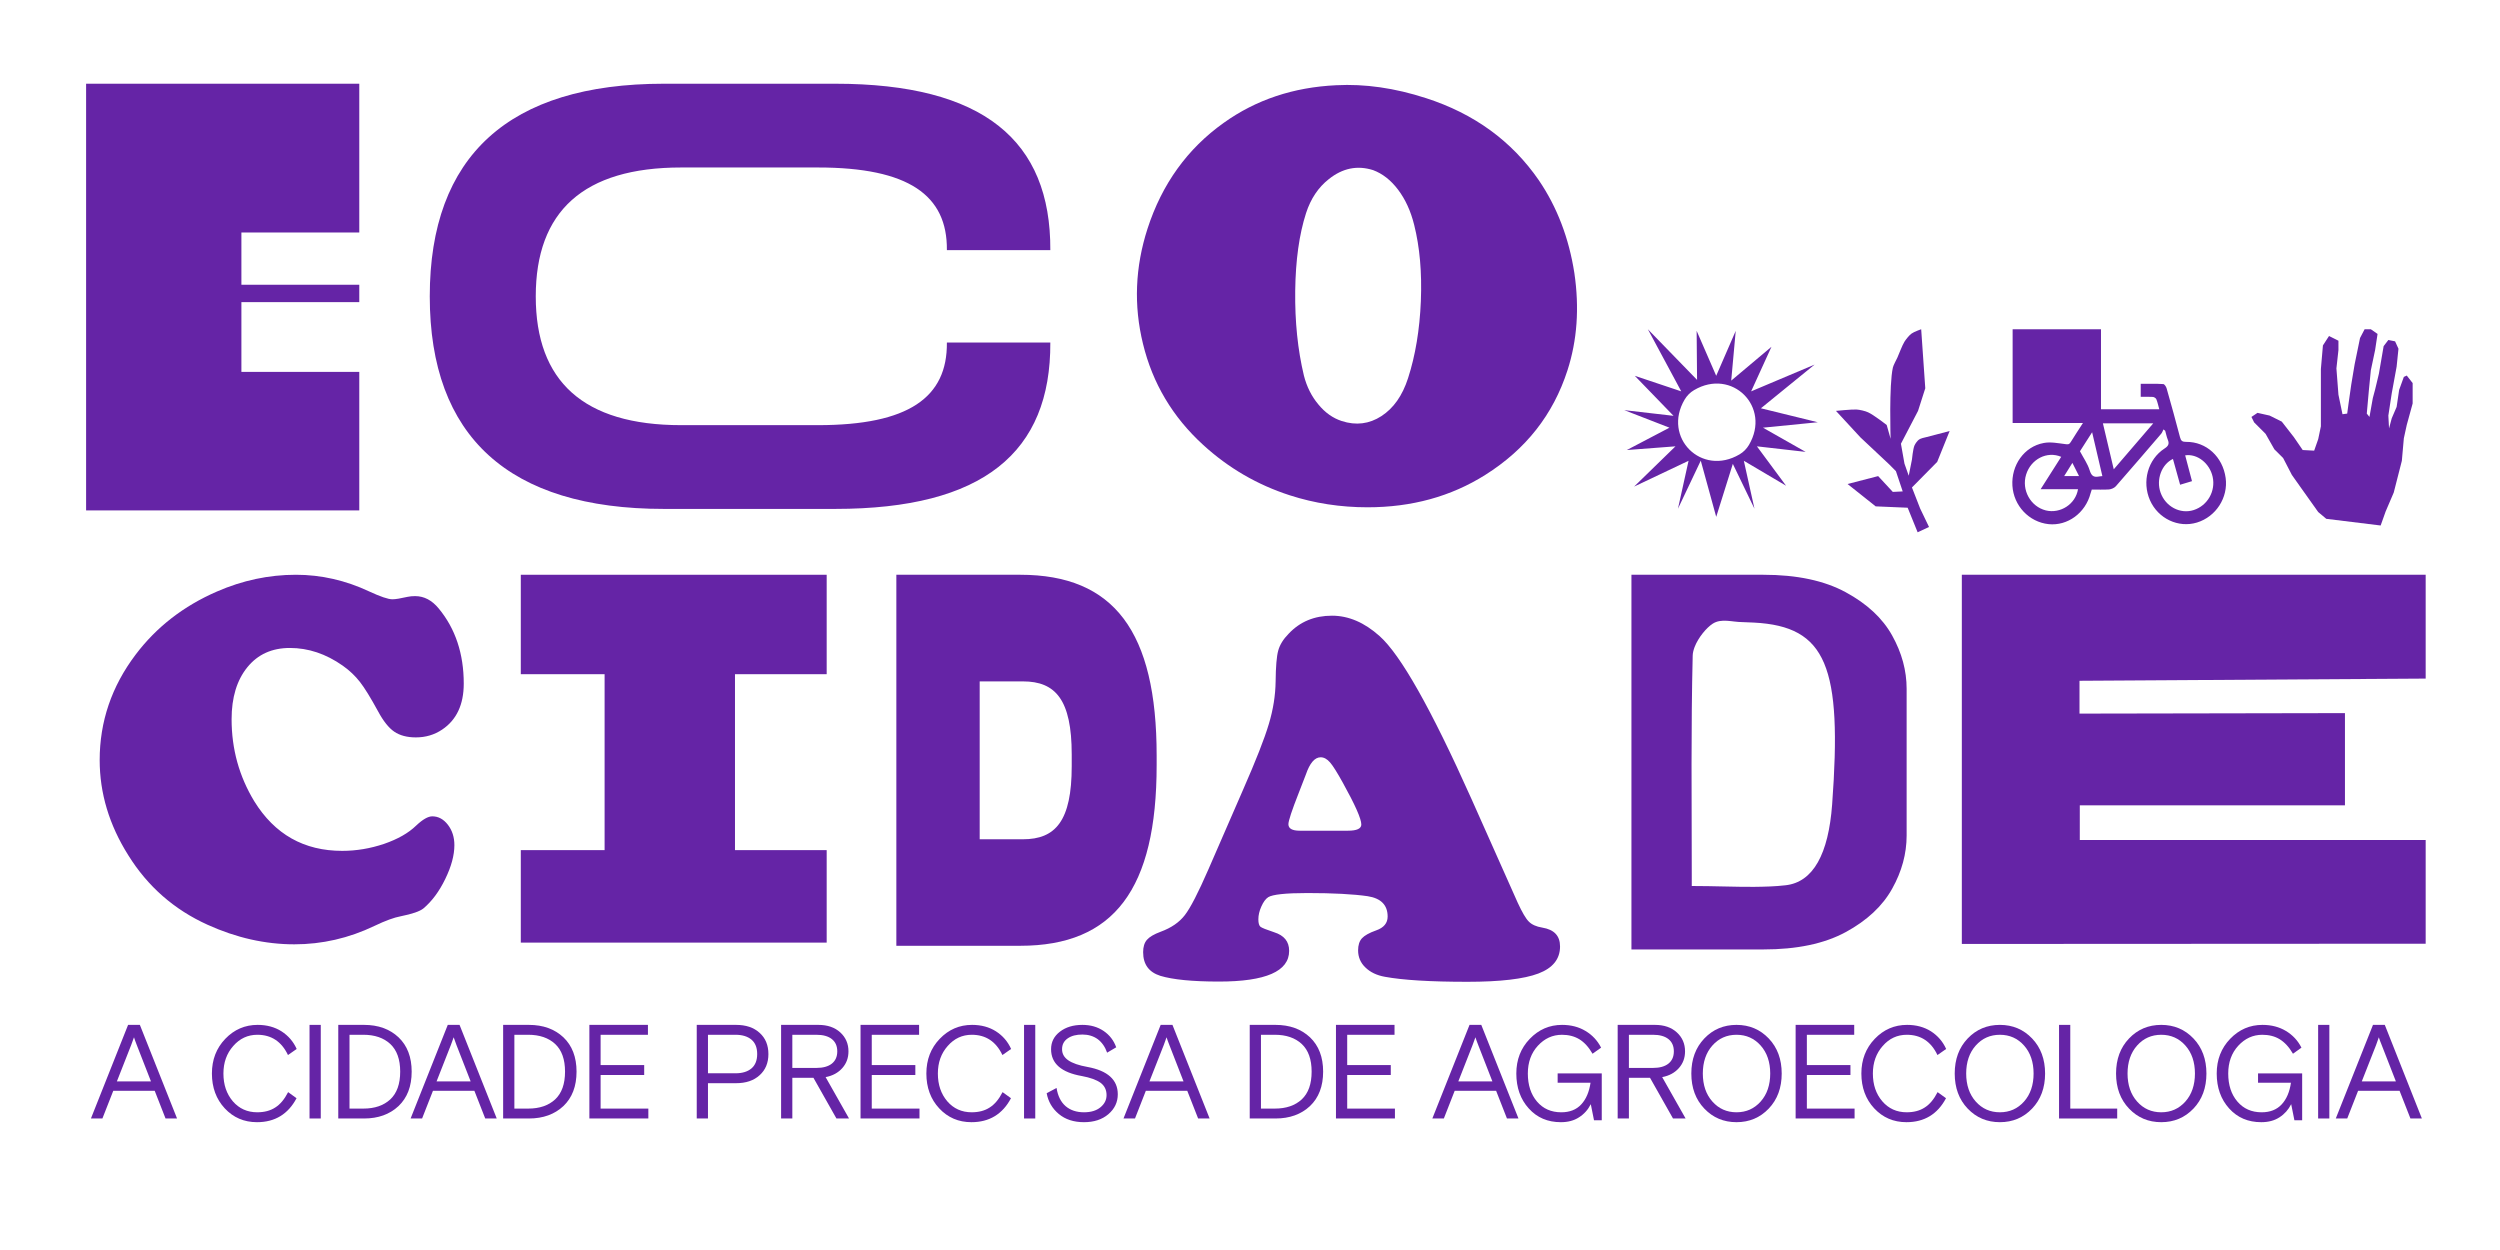 <?xml version="1.0" encoding="UTF-8" standalone="no"?>
<svg
   xmlns:dc="http://purl.org/dc/elements/1.1/"
   xmlns:cc="http://creativecommons.org/ns#"
   xmlns:rdf="http://www.w3.org/1999/02/22-rdf-syntax-ns#"
   xmlns:svg="http://www.w3.org/2000/svg"
   xmlns="http://www.w3.org/2000/svg"
   viewBox="0 0 600 300"
   height="300"
   width="600"
   xml:space="preserve"
   version="1.1"
   id="svg2"><defs
     id="defs6" /><g
     transform="matrix(1.25,0,0,-1.25,0,300)"
     id="g10"><g
       transform="matrix(0.482,0,0,0.482,20.811,-3.656)"
       id="g12566"><g
         transform="matrix(0.492,0,0,0.492,-3891.62,-7645.24)"
         id="g998"><path
           id="path1000"
           style="fill:#6524A6;fill-opacity:1;fill-rule:nonzero;stroke:none"
           d="m 9374.63,16135.6 9.21,4.3 -7.2,15 -6.62,17 20.44,20.7 10.08,25 c 0,0 -14.02,-3.7 -18.72,-4.9 -1.54,-0.3 -4.81,-1.1 -6.05,-2 -1.26,-0.8 -3.13,-3.4 -3.74,-4.9 -1.18,-2.8 -2.01,-11.3 -2.01,-11.3 l -2.6,-13.1 -3.46,9.8 -2.86,16.1 13.86,26.6 5.85,18.3 -3.31,47.8 c 0,0 -5.94,-2.1 -7.77,-3.5 -1.79,-1.2 -4.59,-4.7 -5.77,-6.6 -1.89,-3 -4.29,-9.7 -5.75,-12.9 -0.89,-2 -3.13,-5.9 -3.62,-8 -3.21,-14.1 -1.85,-57.7 -1.85,-57.7 l -3.17,11.2 c 0,0 -10.56,8.2 -14.99,10.2 -2.22,1.1 -7.05,2.2 -9.49,2.3 -3.97,0.2 -16.59,-1.1 -16.59,-1.1 l 19.76,-21.4 23.33,-21.9 5.46,-5.5 5.49,-16.4 -8.01,-0.4 -11.87,12.8 -24.77,-6.4 22.76,-18.1 25.91,-1.1 8.07,-19.9" /></g><g
         transform="matrix(0.492,0,0,0.492,-3891.62,-7645.24)"
         id="g1002"><path
           id="path1004"
           style="fill:#6524A6;fill-opacity:1;fill-rule:nonzero;stroke:none"
           d="m 9230.44,16198.7 c -30.78,-18.2 -62.63,13.7 -44.44,44.4 1.85,3.1 4.47,5.8 7.6,7.6 30.76,18.2 62.64,-13.6 44.44,-44.4 -1.85,-3.1 -4.49,-5.8 -7.6,-7.6 z m 18.95,21.6 44.4,4.4 -46.07,11.3 43.49,35.4 -51.4,-21.7 16.47,36.1 -32.59,-27.4 3.66,40.3 -15.81,-36.4 -15.84,36.4 0.34,-39.7 -39.84,41 27.04,-50.3 -37.63,12.6 31.37,-32.4 -39.87,4.6 36.57,-14.2 -34.52,-18.1 39.4,3 -33.5,-32.6 44.09,20.9 -8.58,-38.8 18.46,38.9 12.51,-45.5 13.45,42.9 17.51,-36.3 -8.6,38.8 34.19,-20.2 -23.6,31.9 39.44,-4.5 -34.54,19.6" /></g><g
         transform="matrix(0.492,0,0,0.492,-3891.62,-7645.24)"
         id="g1006"><path
           id="path1008"
           style="fill:#6524A6;fill-opacity:1;fill-rule:nonzero;stroke:none"
           d="m 9749.49,16141.1 4.06,11.4 6.55,15.3 6.56,25.7 1.61,18.2 2.36,10.8 4.77,17.4 0,16.5 -4.77,6.1 -2.36,-1.1 -3.8,-10.5 -2.04,-13.8 -3.96,-9.2 -2.19,-8.2 -0.55,10.4 2.74,18 3.96,21.6 1.49,14.5 -2.73,6 -5.46,1.1 -3.82,-5 -3.83,-22.3 -3.06,-12.8 -1.85,-6.9 -2.73,-15.3 -2.17,2.7 1.62,18.1 1.65,16.9 3.48,16.5 1.97,13 -5.45,3.8 -5.02,0 -3.72,-7.1 -4.37,-21.3 -2.74,-16.4 -2.18,-15.3 -1.1,-8.2 -3.82,-0.5 -3.27,15.8 -1.64,21.3 1.64,14.8 0,7.6 -7.64,3.8 -4.92,-7.6 -1.65,-19.1 0,-14.4 0,-14.6 0,-17.4 -2.17,-10.4 -3.27,-9.3 -9.29,0.5 -7.12,10.4 -9.81,12.6 -9.84,4.9 -9.84,2.2 -4.89,-3.3 2.17,-4.4 9.29,-9.3 7.09,-12.5 7.12,-7.1 7.09,-13.7 9.29,-13.1 12.01,-16.9 6.54,-5.5 44.01,-5.4" /></g><g
         transform="matrix(0.485,0,0,0.485,-3891.62,-7645.24)"
         id="g1010"><path
           id="path1012"
           style="fill:#6524A6;fill-opacity:1;fill-rule:nonzero;stroke:none"
           d="m 9002.44,16123.4 39.63,0 c 7.29,0 10.94,1.7 10.94,5.1 0,4.6 -5.07,16.1 -15.18,34.3 -4.58,8.3 -8.08,13.9 -10.51,16.7 -2.43,2.8 -5,4.2 -7.68,4.2 -4.86,0 -8.92,-4.7 -12.15,-14.1 -0.54,-1.3 -2.5,-6.3 -5.85,-15.1 -5.67,-14.4 -8.51,-23 -8.51,-25.8 0,-3.5 3.11,-5.3 9.31,-5.3 z m 140.77,26.7 38.23,-85.8 c 3.64,-7.9 6.67,-13.1 9.1,-15.5 2.43,-2.5 6.14,-4.2 11.12,-5 9.72,-1.6 14.57,-6.7 14.57,-15.5 0,-10.3 -5.94,-17.7 -17.8,-22.2 -11.87,-4.5 -31.29,-6.8 -58.25,-6.8 -30.47,0 -53.06,1.4 -67.75,4.1 -6.76,1.2 -12.11,3.8 -16.09,7.7 -3.97,3.8 -5.97,8.5 -5.97,14 0,4.3 1.05,7.6 3.13,9.9 2.1,2.3 5.98,4.5 11.64,6.5 6.34,2.2 9.49,6 9.49,11.4 0,9.4 -5.45,15 -16.37,16.7 -11.74,1.7 -28.24,2.6 -49.56,2.6 -17.92,0 -28.65,-1.2 -32.15,-3.4 -2.16,-1.4 -4.04,-4 -5.67,-7.7 -1.62,-3.6 -2.43,-7.1 -2.43,-10.5 0,-3.2 0.58,-5.1 1.73,-6.1 1.14,-0.9 4.89,-2.4 11.23,-4.5 8.22,-2.6 12.32,-7.6 12.32,-15.3 0,-16.8 -19.2,-25.2 -57.63,-25.2 -21.86,0 -37.9,1.6 -48.14,4.7 -9.44,3 -14.15,9.4 -14.15,19.5 0,4.3 1.03,7.7 3.13,10.1 2.08,2.4 5.83,4.6 11.22,6.6 8.76,3.2 15.41,7.8 19.92,13.7 4.51,5.8 10.96,18.3 19.32,37.5 l 28.51,65.5 c 10.53,24 17.57,41.9 21.13,53.9 3.59,11.9 5.44,23.6 5.59,35 0.12,12.1 0.82,20.6 2.12,25.3 1.27,4.7 4.14,9.4 8.59,13.9 9.31,9.9 21.17,14.8 35.59,14.8 13.61,0 26.63,-5.6 39.03,-16.7 17.26,-15.3 42.35,-59.7 75.25,-133.2" /></g><g
         transform="matrix(0.475,0,0,0.475,-3891.62,-7645.24)"
         id="g1014"><path
           id="path1016"
           style="fill:#6524A6;fill-opacity:1;fill-rule:nonzero;stroke:none"
           d="m 8211.99,16283.1 -11.99,-30.5 28.59,0 -11.9,30.5 c -1.04,2.7 -1.82,4.8 -2.34,6.5 l -2.36,-6.5 z m -33.75,-61.6 31.16,78.5 9.88,0 31.18,-78.5 -9.65,0 -9.08,23.2 -34.76,0 -9.1,-23.2 -9.63,0" /></g><g
         transform="matrix(0.475,0,0,0.475,-3891.62,-7645.24)"
         id="g1018"><path
           id="path1020"
           style="fill:#6524A6;fill-opacity:1;fill-rule:nonzero;stroke:none"
           d="m 8343.61,16243.6 7.06,-5.1 c -7.1,-13.4 -18.16,-20.1 -33.18,-20.1 -10.84,0 -19.86,3.9 -27.02,11.6 -7.18,7.7 -10.77,17.5 -10.77,29.2 0,11.6 3.73,21.3 11.21,29.1 7.48,7.8 16.52,11.7 27.13,11.7 7.63,0 14.31,-1.8 20.01,-5.4 5.73,-3.7 9.97,-8.6 12.73,-14.8 l -7.29,-5.1 c -5.37,11.3 -13.93,17 -25.68,17 -7.98,0 -14.72,-3.1 -20.22,-9.4 -5.5,-6.2 -8.24,-13.9 -8.24,-23.1 0,-9.4 2.64,-17.1 7.9,-23.3 5.27,-6.1 12.09,-9.2 20.46,-9.2 5.89,0 10.93,1.3 15.08,4 4.15,2.6 7.75,6.9 10.82,12.9" /></g><g
         transform="matrix(0.475,0,0,0.475,-3891.62,-7645.24)"
         id="g1022"><path
           id="path1024"
           style="fill:#6524A6;fill-opacity:1;fill-rule:nonzero;stroke:none"
           d="m 8361.56,16221.5 0,78.5 9.42,0 0,-78.5 -9.42,0" /></g><g
         transform="matrix(0.475,0,0,0.475,-3891.62,-7645.24)"
         id="g1026"><path
           id="path1028"
           style="fill:#6524A6;fill-opacity:1;fill-rule:nonzero;stroke:none"
           d="m 8406.75,16229.8 c 9.48,0 17,2.6 22.52,7.7 5.54,5.2 8.32,12.9 8.32,23.3 0,10.3 -2.78,18 -8.32,23.2 -5.52,5.1 -13.04,7.7 -22.52,7.7 l -11.67,0 0,-61.9 11.67,0 z m -21.09,-8.3 0,78.5 21.66,0 c 11.86,0 21.49,-3.5 28.86,-10.4 7.35,-7 11.04,-16.6 11.04,-28.8 0,-12.3 -3.69,-21.9 -11.04,-28.9 -7.37,-6.9 -17,-10.4 -28.86,-10.4 l -21.66,0" /></g><g
         transform="matrix(0.475,0,0,0.475,-3891.62,-7645.24)"
         id="g1030"><path
           id="path1032"
           style="fill:#6524A6;fill-opacity:1;fill-rule:nonzero;stroke:none"
           d="m 8480.08,16283.1 -11.99,-30.5 28.59,0 -11.9,30.5 c -1.03,2.7 -1.81,4.8 -2.34,6.5 l -2.36,-6.5 z m -33.75,-61.6 31.16,78.5 9.88,0 31.18,-78.5 -9.65,0 -9.08,23.2 -34.76,0 -9.1,-23.2 -9.63,0" /></g><g
         transform="matrix(0.475,0,0,0.475,-3891.62,-7645.24)"
         id="g1034"><path
           id="path1036"
           style="fill:#6524A6;fill-opacity:1;fill-rule:nonzero;stroke:none"
           d="m 8544.99,16229.8 c 9.5,0 17.02,2.6 22.54,7.7 5.54,5.2 8.3,12.9 8.3,23.3 0,10.3 -2.76,18 -8.3,23.2 -5.52,5.1 -13.04,7.7 -22.54,7.7 l -11.65,0 0,-61.9 11.65,0 z m -21.07,-8.3 0,78.5 21.64,0 c 11.88,0 21.51,-3.5 28.88,-10.4 7.35,-7 11.04,-16.6 11.04,-28.8 0,-12.3 -3.69,-21.9 -11.04,-28.9 -7.37,-6.9 -17,-10.4 -28.88,-10.4 l -21.64,0" /></g><g
         transform="matrix(0.475,0,0,0.475,-3891.62,-7645.24)"
         id="g1038"><path
           id="path1040"
           style="fill:#6524A6;fill-opacity:1;fill-rule:nonzero;stroke:none"
           d="m 8596.24,16221.5 0,78.5 49.11,0 0,-8.3 -39.69,0 0,-25.4 36.55,0 0,-8.3 -36.55,0 0,-28.2 40.03,0 0,-8.3 -49.45,0" /></g><g
         transform="matrix(0.475,0,0,0.475,-3891.62,-7645.24)"
         id="g1042"><path
           id="path1044"
           style="fill:#6524A6;fill-opacity:1;fill-rule:nonzero;stroke:none"
           d="m 8695.7,16291.7 0,-32.3 23.09,0 c 5.75,0 10.21,1.4 13.4,4.1 3.18,2.7 4.78,6.8 4.78,12 0,5.4 -1.6,9.4 -4.78,12.1 -3.19,2.7 -7.65,4.1 -13.4,4.1 l -23.09,0 z m -9.42,-70.2 0,78.5 32.97,0 c 8.28,0 14.87,-2.2 19.78,-6.7 4.89,-4.4 7.35,-10.3 7.35,-17.8 0,-7.4 -2.46,-13.3 -7.35,-17.7 -4.91,-4.5 -11.5,-6.7 -19.78,-6.7 l -23.55,0 0,-29.6 -9.42,0" /></g><g
         transform="matrix(0.475,0,0,0.475,-3891.62,-7645.24)"
         id="g1046"><path
           id="path1048"
           style="fill:#6524A6;fill-opacity:1;fill-rule:nonzero;stroke:none"
           d="m 8766.44,16291.7 0,-27.8 20.18,0 c 5.6,0 9.92,1.2 12.96,3.6 3.01,2.4 4.55,5.8 4.55,10.3 0,4.5 -1.54,7.9 -4.55,10.3 -3.04,2.4 -7.36,3.6 -12.96,3.6 l -20.18,0 z m 36.99,-70.2 -19.27,34.1 -17.72,0 0,-34.1 -9.42,0 0,78.5 31.29,0 c 7.62,0 13.73,-2.1 18.32,-6.3 4.6,-4.2 6.89,-9.5 6.89,-15.9 0,-5.5 -1.7,-10.1 -5.14,-14 -3.45,-3.9 -8.13,-6.5 -14.03,-7.6 l 19.64,-34.7 -10.56,0" /></g><g
         transform="matrix(0.475,0,0,0.475,-3891.62,-7645.24)"
         id="g1050"><path
           id="path1052"
           style="fill:#6524A6;fill-opacity:1;fill-rule:nonzero;stroke:none"
           d="m 8823.64,16221.5 0,78.5 49.1,0 0,-8.3 -39.69,0 0,-25.4 36.55,0 0,-8.3 -36.55,0 0,-28.2 40.03,0 0,-8.3 -49.44,0" /></g><g
         transform="matrix(0.475,0,0,0.475,-3891.62,-7645.24)"
         id="g1054"><path
           id="path1056"
           style="fill:#6524A6;fill-opacity:1;fill-rule:nonzero;stroke:none"
           d="m 8942.75,16243.6 7.06,-5.1 c -7.1,-13.4 -18.16,-20.1 -33.18,-20.1 -10.84,0 -19.86,3.9 -27.02,11.6 -7.18,7.7 -10.76,17.5 -10.76,29.2 0,11.6 3.72,21.3 11.2,29.1 7.48,7.8 16.52,11.7 27.13,11.7 7.63,0 14.31,-1.8 20.01,-5.4 5.73,-3.7 9.97,-8.6 12.73,-14.8 l -7.29,-5.1 c -5.37,11.3 -13.93,17 -25.68,17 -7.98,0 -14.72,-3.1 -20.22,-9.4 -5.5,-6.2 -8.24,-13.9 -8.24,-23.1 0,-9.4 2.64,-17.1 7.9,-23.3 5.27,-6.1 12.09,-9.2 20.46,-9.2 5.89,0 10.93,1.3 15.08,4 4.15,2.6 7.75,6.9 10.82,12.9" /></g><g
         transform="matrix(0.475,0,0,0.475,-3891.62,-7645.24)"
         id="g1058"><path
           id="path1060"
           style="fill:#6524A6;fill-opacity:1;fill-rule:nonzero;stroke:none"
           d="m 8960.76,16221.5 0,78.5 9.41,0 0,-78.5 -9.41,0" /></g><g
         transform="matrix(0.475,0,0,0.475,-3891.62,-7645.24)"
         id="g1062"><path
           id="path1064"
           style="fill:#6524A6;fill-opacity:1;fill-rule:nonzero;stroke:none"
           d="m 8992.64,16279.6 c 0,-3.8 1.72,-6.9 5.2,-9.3 3.47,-2.4 8.89,-4.3 16.22,-5.6 16.87,-3.1 25.32,-10.8 25.32,-22.9 0,-6.6 -2.64,-12.2 -7.9,-16.7 -5.27,-4.5 -12.09,-6.7 -20.45,-6.7 -8.6,0 -15.66,2.3 -21.15,6.9 -5.48,4.6 -8.87,10.4 -10.14,17.4 l 8.3,4.4 c 1.04,-6.7 3.58,-11.8 7.63,-15.3 4.02,-3.4 9.14,-5.1 15.36,-5.1 5.83,0 10.44,1.4 13.83,4.2 3.4,2.8 5.1,6.2 5.1,10.2 0,4.4 -1.7,7.9 -5.1,10.4 -3.39,2.4 -8.61,4.3 -15.63,5.6 -17.18,3 -25.8,10.5 -25.8,22.5 0,6 2.46,10.9 7.42,14.7 4.92,3.8 11.2,5.7 18.83,5.7 6.86,0 12.8,-1.7 17.82,-5.1 5.01,-3.4 8.53,-8 10.55,-13.7 l -7.62,-4.5 c -1.67,4.8 -4.28,8.6 -7.86,11.3 -3.58,2.6 -7.88,3.9 -12.89,3.9 -5.02,0 -9.1,-1 -12.28,-3.2 -3.18,-2.2 -4.76,-5.2 -4.76,-9.1" /></g><g
         transform="matrix(0.475,0,0,0.475,-3891.62,-7645.24)"
         id="g1066"><path
           id="path1068"
           style="fill:#6524A6;fill-opacity:1;fill-rule:nonzero;stroke:none"
           d="m 9077.93,16283.1 -12.01,-30.5 28.59,0 -11.88,30.5 c -1.05,2.7 -1.83,4.8 -2.36,6.5 l -2.34,-6.5 z m -33.77,-61.6 31.18,78.5 9.88,0 31.16,-78.5 -9.63,0 -9.1,23.2 -34.76,0 -9.08,-23.2 -9.65,0" /></g><g
         transform="matrix(0.475,0,0,0.475,-3891.62,-7645.24)"
         id="g1070"><path
           id="path1072"
           style="fill:#6524A6;fill-opacity:1;fill-rule:nonzero;stroke:none"
           d="m 9171.09,16229.8 c 9.5,0 17.02,2.6 22.54,7.7 5.54,5.2 8.3,12.9 8.3,23.3 0,10.3 -2.76,18 -8.3,23.2 -5.52,5.1 -13.04,7.7 -22.54,7.7 l -11.65,0 0,-61.9 11.65,0 z m -21.07,-8.3 0,78.5 21.64,0 c 11.88,0 21.5,-3.5 28.88,-10.4 7.35,-7 11.04,-16.6 11.04,-28.8 0,-12.3 -3.69,-21.9 -11.04,-28.9 -7.38,-6.9 -17,-10.4 -28.88,-10.4 l -21.64,0" /></g><g
         transform="matrix(0.475,0,0,0.475,-3891.62,-7645.24)"
         id="g1074"><path
           id="path1076"
           style="fill:#6524A6;fill-opacity:1;fill-rule:nonzero;stroke:none"
           d="m 9222.34,16221.5 0,78.5 49.11,0 0,-8.3 -39.69,0 0,-25.4 36.55,0 0,-8.3 -36.55,0 0,-28.2 40.03,0 0,-8.3 -49.45,0" /></g><g
         transform="matrix(0.475,0,0,0.475,-3891.62,-7645.24)"
         id="g1078"><path
           id="path1080"
           style="fill:#6524A6;fill-opacity:1;fill-rule:nonzero;stroke:none"
           d="m 9336.92,16283.1 -11.98,-30.5 28.58,0 -11.88,30.5 c -1.05,2.7 -1.83,4.8 -2.36,6.5 l -2.36,-6.5 z m -33.75,-61.6 31.18,78.5 9.86,0 31.18,-78.5 -9.65,0 -9.08,23.2 -34.76,0 -9.08,-23.2 -9.65,0" /></g><g
         transform="matrix(0.475,0,0,0.475,-3891.62,-7645.24)"
         id="g1082"><path
           id="path1084"
           style="fill:#6524A6;fill-opacity:1;fill-rule:nonzero;stroke:none"
           d="m 9438.74,16220 -2.7,13.5 c -2.31,-4.6 -5.6,-8.3 -9.85,-11 -4.26,-2.8 -9.36,-4.1 -15.25,-4.1 -11,0 -19.97,3.8 -26.9,11.5 -6.98,7.7 -10.45,17.5 -10.45,29.3 0,11.6 3.77,21.3 11.29,29.1 7.5,7.8 16.51,11.7 27.07,11.7 7.45,0 14.03,-1.7 19.67,-5.1 5.65,-3.4 10.01,-8 13.06,-14 l -7.18,-5.1 c -3.29,5.7 -7.02,9.7 -11.14,12.2 -4.16,2.5 -9,3.7 -14.52,3.7 -7.86,0 -14.6,-3.1 -20.2,-9.2 -5.6,-6.1 -8.4,-13.9 -8.4,-23.3 0,-9.6 2.57,-17.5 7.68,-23.5 5.12,-6 11.91,-9 20.35,-9 7.1,0 12.68,2.2 16.75,6.6 4.09,4.4 6.68,10.5 7.81,18.2 l -27.59,0 0,7.8 36.99,0 0,-39.3 -6.49,0" /></g><g
         transform="matrix(0.475,0,0,0.475,-3891.62,-7645.24)"
         id="g1086"><path
           id="path1088"
           style="fill:#6524A6;fill-opacity:1;fill-rule:nonzero;stroke:none"
           d="m 9468,16291.7 0,-27.8 20.18,0 c 5.61,0 9.92,1.2 12.96,3.6 3.01,2.4 4.55,5.8 4.55,10.3 0,4.5 -1.54,7.9 -4.55,10.3 -3.04,2.4 -7.35,3.6 -12.96,3.6 l -20.18,0 z m 36.99,-70.2 -19.27,34.1 -17.72,0 0,-34.1 -9.42,0 0,78.5 31.29,0 c 7.62,0 13.73,-2.1 18.32,-6.3 4.6,-4.2 6.89,-9.5 6.89,-15.9 0,-5.5 -1.7,-10.1 -5.14,-14 -3.45,-3.9 -8.13,-6.5 -14.03,-7.6 l 19.64,-34.7 -10.56,0" /></g><g
         transform="matrix(0.475,0,0,0.475,-3891.62,-7645.24)"
         id="g1090"><path
           id="path1092"
           style="fill:#6524A6;fill-opacity:1;fill-rule:nonzero;stroke:none"
           d="m 9538.02,16235.7 c 5.33,-6 12.09,-9 20.22,-9 8.15,0 14.89,3 20.24,9 5.35,6 8.03,13.9 8.03,23.5 0,9.6 -2.68,17.5 -8.03,23.5 -5.35,6 -12.09,9 -20.24,9 -8.13,0 -14.89,-3 -20.22,-9 -5.35,-6 -8.03,-13.9 -8.03,-23.5 0,-9.6 2.68,-17.5 8.03,-23.5 z m 47.25,52.9 c 7.24,-7.6 10.87,-17.4 10.87,-29.4 0,-12 -3.63,-21.8 -10.87,-29.4 -7.25,-7.6 -16.27,-11.4 -27.03,-11.4 -10.76,0 -19.76,3.8 -27,11.4 -7.25,7.6 -10.89,17.4 -10.89,29.4 0,12 3.64,21.8 10.89,29.4 7.24,7.6 16.24,11.4 27,11.4 10.76,0 19.78,-3.8 27.03,-11.4" /></g><g
         transform="matrix(0.475,0,0,0.475,-3891.62,-7645.24)"
         id="g1094"><path
           id="path1096"
           style="fill:#6524A6;fill-opacity:1;fill-rule:nonzero;stroke:none"
           d="m 9607.82,16221.5 0,78.5 49.13,0 0,-8.3 -39.71,0 0,-25.4 36.55,0 0,-8.3 -36.55,0 0,-28.2 40.02,0 0,-8.3 -49.44,0" /></g><g
         transform="matrix(0.475,0,0,0.475,-3891.62,-7645.24)"
         id="g1098"><path
           id="path1100"
           style="fill:#6524A6;fill-opacity:1;fill-rule:nonzero;stroke:none"
           d="m 9726.86,16243.6 7.08,-5.1 c -7.12,-13.4 -18.18,-20.1 -33.2,-20.1 -10.82,0 -19.84,3.9 -27.02,11.6 -7.17,7.7 -10.77,17.5 -10.77,29.2 0,11.6 3.75,21.3 11.23,29.1 7.48,7.8 16.52,11.7 27.13,11.7 7.63,0 14.3,-1.8 20.01,-5.4 5.71,-3.7 9.95,-8.6 12.73,-14.8 l -7.29,-5.1 c -5.37,11.3 -13.95,17 -25.68,17 -8.01,0 -14.75,-3.1 -20.24,-9.4 -5.48,-6.2 -8.24,-13.9 -8.24,-23.1 0,-9.4 2.63,-17.1 7.92,-23.3 5.27,-6.1 12.07,-9.2 20.45,-9.2 5.9,0 10.94,1.3 15.09,4 4.15,2.6 7.75,6.9 10.8,12.9" /></g><g
         transform="matrix(0.475,0,0,0.475,-3891.62,-7645.24)"
         id="g1102"><path
           id="path1104"
           style="fill:#6524A6;fill-opacity:1;fill-rule:nonzero;stroke:none"
           d="m 9758.88,16235.7 c 5.35,-6 12.09,-9 20.24,-9 8.13,0 14.9,3 20.23,9 5.35,6 8.02,13.9 8.02,23.5 0,9.6 -2.67,17.5 -8.02,23.5 -5.33,6 -12.1,9 -20.23,9 -8.15,0 -14.89,-3 -20.24,-9 -5.35,-6 -8.03,-13.9 -8.03,-23.5 0,-9.6 2.68,-17.5 8.03,-23.5 z m 47.25,52.9 c 7.24,-7.6 10.89,-17.4 10.89,-29.4 0,-12 -3.65,-21.8 -10.89,-29.4 -7.25,-7.6 -16.26,-11.4 -27.01,-11.4 -10.76,0 -19.78,3.8 -27.02,11.4 -7.25,7.6 -10.87,17.4 -10.87,29.4 0,12 3.62,21.8 10.87,29.4 7.24,7.6 16.26,11.4 27.02,11.4 10.75,0 19.76,-3.8 27.01,-11.4" /></g><g
         transform="matrix(0.475,0,0,0.475,-3891.62,-7645.24)"
         id="g1106"><path
           id="path1108"
           style="fill:#6524A6;fill-opacity:1;fill-rule:nonzero;stroke:none"
           d="m 9828.72,16221.5 0,78.5 9.42,0 0,-70.2 39.35,0 0,-8.3 -48.77,0" /></g><g
         transform="matrix(0.475,0,0,0.475,-3891.62,-7645.24)"
         id="g1110"><path
           id="path1112"
           style="fill:#6524A6;fill-opacity:1;fill-rule:nonzero;stroke:none"
           d="m 9894.2,16235.7 c 5.33,-6 12.09,-9 20.22,-9 8.15,0 14.89,3 20.24,9 5.35,6 8.03,13.9 8.03,23.5 0,9.6 -2.68,17.5 -8.03,23.5 -5.35,6 -12.09,9 -20.24,9 -8.13,0 -14.89,-3 -20.22,-9 -5.35,-6 -8.03,-13.9 -8.03,-23.5 0,-9.6 2.68,-17.5 8.03,-23.5 z m 47.25,52.9 c 7.24,-7.6 10.87,-17.4 10.87,-29.4 0,-12 -3.63,-21.8 -10.87,-29.4 -7.25,-7.6 -16.27,-11.4 -27.03,-11.4 -10.74,0 -19.76,3.8 -27,11.4 -7.25,7.6 -10.89,17.4 -10.89,29.4 0,12 3.64,21.8 10.89,29.4 7.24,7.6 16.26,11.4 27,11.4 10.76,0 19.78,-3.8 27.03,-11.4" /></g><g
         transform="matrix(0.475,0,0,0.475,-3891.62,-7645.24)"
         id="g1114"><path
           id="path1116"
           style="fill:#6524A6;fill-opacity:1;fill-rule:nonzero;stroke:none"
           d="m 10026.1,16220 -2.7,13.5 c -2.3,-4.6 -5.6,-8.3 -9.8,-11 -4.3,-2.8 -9.4,-4.1 -15.3,-4.1 -11,0 -19.97,3.8 -26.92,11.5 -6.95,7.7 -10.43,17.5 -10.43,29.3 0,11.6 3.77,21.3 11.27,29.1 7.52,7.8 16.54,11.7 27.09,11.7 7.49,0 13.99,-1.7 19.69,-5.1 5.6,-3.4 10,-8 13,-14 l -7.1,-5.1 c -3.3,5.7 -7.1,9.7 -11.2,12.2 -4.1,2.5 -9,3.7 -14.51,3.7 -7.84,0 -14.58,-3.1 -20.19,-9.2 -5.6,-6.1 -8.4,-13.9 -8.4,-23.3 0,-9.6 2.55,-17.5 7.69,-23.5 5.12,-6 11.9,-9 20.33,-9 7.08,0 12.68,2.2 16.78,6.6 4.1,4.4 6.7,10.5 7.8,18.2 l -27.6,0 0,7.8 37,0 0,-39.3 -6.5,0" /></g><g
         transform="matrix(0.475,0,0,0.475,-3891.62,-7645.24)"
         id="g1118"><path
           id="path1120"
           style="fill:#6524A6;fill-opacity:1;fill-rule:nonzero;stroke:none"
           d="m 10046,16221.5 0,78.5 9.4,0 0,-78.5 -9.4,0" /></g><g
         transform="matrix(0.475,0,0,0.475,-3891.62,-7645.24)"
         id="g1122"><path
           id="path1124"
           style="fill:#6524A6;fill-opacity:1;fill-rule:nonzero;stroke:none"
           d="m 10094.6,16283.1 -12,-30.5 28.6,0 -11.9,30.5 c -1.1,2.7 -1.9,4.8 -2.4,6.5 l -2.3,-6.5 z m -33.8,-61.6 31.2,78.5 9.9,0 31.1,-78.5 -9.6,0 -9.1,23.2 -34.8,0 -9.1,-23.2 -9.6,0" /></g><g
         transform="matrix(0.486,0,0,0.486,-3891.62,-7645.24)"
         id="g1126"><path
           id="path1128"
           style="fill:#6524A6;fill-opacity:1;fill-rule:nonzero;stroke:none"
           d="m 8161.11,16300 c 20.76,0 40.82,-4.6 60.16,-13.7 9.1,-4.2 15.43,-6.4 18.99,-6.4 2.55,0 6.67,0.7 12.38,2 1.83,0.4 3.91,0.6 6.18,0.6 7.39,0 13.86,-3.4 19.42,-10.2 13.63,-16.5 20.47,-37 20.47,-61.5 0,-17.2 -5.91,-29.8 -17.71,-37.7 -6.39,-4.3 -13.6,-6.4 -21.54,-6.4 -7.25,0 -13.17,1.6 -17.72,4.7 -4.55,3.1 -8.96,8.7 -13.22,16.6 -6.12,11.2 -11.08,19.3 -14.93,24.2 -3.83,4.9 -8.53,9.4 -14.07,13.3 -13.8,9.7 -28.23,14.5 -43.31,14.5 -14.64,0 -26.26,-5.2 -34.87,-15.8 -8.61,-10.6 -12.91,-24.8 -12.91,-42.6 0,-24.5 6.2,-46.8 18.55,-67.2 16.79,-27.2 40.82,-40.7 72.11,-40.7 11.51,0 22.92,1.9 34.23,5.7 11.31,3.9 20.08,8.9 26.36,15 5.4,5.1 9.81,7.6 13.22,7.6 4.97,0 9.23,-2.3 12.79,-6.9 3.57,-4.6 5.34,-10.2 5.34,-16.7 0,-8.3 -2.49,-17.5 -7.46,-27.7 -4.98,-10.3 -10.95,-18.3 -17.94,-24.2 -2.98,-2.4 -9.16,-4.5 -18.55,-6.4 -5.4,-1 -12.59,-3.6 -21.55,-7.9 -21.04,-10.1 -42.94,-15.1 -65.68,-15.1 -23.76,0 -47.43,5.3 -71.05,16 -27.43,12.4 -49.12,31.4 -65.04,57 -15.65,24.8 -23.46,50.9 -23.46,78 0,31.6 9.8,60.4 29.43,86.4 17.05,22.6 39.32,39.9 66.77,51.8 20.89,9.1 42.43,13.7 64.61,13.7" /></g><g
         transform="matrix(0.486,0,0,0.486,-3891.62,-7645.24)"
         id="g1130"><path
           id="path1132"
           style="fill:#6524A6;fill-opacity:1;fill-rule:nonzero;stroke:none"
           d="m 8797.02,16152.7 c 0,44.8 -13.2,59.9 -39.96,59.9 l -35.47,0 0,-129.4 35.47,0 c 26.76,0 39.96,15.1 39.96,59.9 l 0,9.6 z m -42.22,147.3 c 77.03,0 111.83,-46.7 111.83,-148.2 l 0,-7.8 c 0,-101.5 -34.8,-148.1 -111.83,-148.1 l -101.52,0 0,304.1 101.52,0" /></g><g
         transform="matrix(0.486,0,0,0.486,-3891.62,-7645.24)"
         id="g1134"><path
           id="path1136"
           style="fill:#6524A6;fill-opacity:1;fill-rule:nonzero;stroke:none"
           d="m 9906.76,16214.9 -283.73,-1.8 0,-26.9 217.57,0.4 0,-75.6 -217.33,0 0,-28.4 283.49,0 0,-85 -380.18,-0.2 0,302.6 380.18,0 0,-85.1" /></g><g
         transform="matrix(0.486,0,0,0.486,-3891.62,-7645.24)"
         id="g1138"><path
           id="path1140"
           style="fill:#6524A6;fill-opacity:1;fill-rule:nonzero;stroke:none"
           d="m 8521.02,16074.3 0,144.2 75.16,0 0,81.5 -250.71,0 0,-81.5 68.69,0 0,-144.2 -68.69,0 0,-75.8 250.71,0 0,75.8 -75.16,0" /></g><g
         transform="matrix(0.486,0,0,0.486,-3891.62,-7645.24)"
         id="g1142"><path
           id="path1144"
           style="fill:#6524A6;fill-opacity:1;fill-rule:nonzero;stroke:none"
           d="m 9420.29,16111.8 c -3,-40.7 -15.52,-63.8 -38.2,-66.3 -8.53,-1 -17.16,-1.2 -25.89,-1.3 -15.98,-0.1 -32.56,0.7 -50.97,0.7 0,2.4 0,4.8 0,7.2 -0.07,64.1 -0.66,122.9 0.76,181.6 0.04,2.2 0.66,4.7 1.58,7.1 3.01,7.8 9.73,15.8 14.83,19.1 7.17,4.6 16.03,1.3 24.16,1.3 3.38,-0.1 6.51,-0.2 9.64,-0.4 59.56,-3.1 72.42,-36.1 64.09,-149 z m 49.19,138.4 c -7.89,14.2 -20.6,26 -38.11,35.5 -17.5,9.5 -39.99,14.3 -67.45,14.3 l -7.72,0 -60.78,0 -39.64,0 0,-307.1 39.64,0 60.78,0 7.72,0 c 27.46,0 49.95,4.7 67.45,14.2 17.51,9.5 30.22,21.4 38.11,35.6 7.91,14.1 11.86,28.7 11.86,43.6 l 0,120.2 c 0,15 -3.95,29.5 -11.86,43.7" /></g><g
         transform="matrix(0.498,0,0,0.498,-3891.62,-7645.24)"
         id="g1146"><path
           id="path1148"
           style="fill:#6524A6;fill-opacity:1;fill-rule:nonzero;stroke:none"
           d="m 8015.18,16181 0,119 -94.29,0 -80.27,0 -43.95,0 0,-341.3 43.95,0 80.27,0 94.29,0 0,110.8 -94.29,0 0,55.8 94.29,0 0,13.9 -94.29,0 0,41.8 94.29,0" /></g><g
         transform="matrix(0.498,0,0,0.498,-3891.62,-7645.24)"
         id="g1150"><path
           id="path1152"
           style="fill:#6524A6;fill-opacity:1;fill-rule:nonzero;stroke:none"
           d="m 8826.1,16230.9 c -12.6,4 -24.42,1.6 -35.4,-7.2 -8.42,-6.6 -14.49,-15.7 -18.22,-27.2 -5.47,-17 -8.37,-37.7 -8.67,-62.2 -0.3,-24.5 2.01,-47.1 6.94,-67.7 2.27,-8.9 6.11,-16.6 11.55,-23.1 5.41,-6.6 11.64,-11 18.7,-13.3 11.39,-3.7 21.98,-2.4 31.71,3.9 9.75,6.3 16.86,16.4 21.37,30.4 5.86,18.1 9.28,38.7 10.23,61.6 0.92,22.9 -0.87,43.2 -5.37,61.1 -2.75,11 -7.01,20.3 -12.82,28 -5.81,7.7 -12.48,12.9 -20.02,15.7 z m 42.25,57.6 c 38.54,-12.4 68.65,-34.3 90.32,-65.7 14.61,-21.5 24.08,-46.2 28.44,-74.3 4.08,-27.8 2.25,-53.7 -5.51,-77.7 -11.43,-35.5 -33.36,-63.3 -65.78,-83.7 -27.46,-17.3 -58.85,-25.9 -94.14,-25.9 -21.69,0 -42.43,3.2 -62.23,9.6 -25.97,8.4 -49.04,21.8 -69.26,40.3 -24.44,22.3 -40.48,49.3 -48.15,80.9 -7.5,30.6 -6.3,61.3 3.65,92.1 11.54,35.6 31.84,63.9 60.92,84.6 25.85,18.5 55.84,28.5 90,30.1 22.9,1.2 46.83,-2.2 71.74,-10.3" /></g><g
         transform="matrix(0.498,0,0,0.498,-3891.62,-7645.24)"
         id="g1154"><path
           id="path1156"
           style="fill:#6524A6;fill-opacity:1;fill-rule:nonzero;stroke:none"
           d="m 8258.74,16300 137.17,0 c 118.32,0 172.48,-45.3 172.02,-133.1 l -82.74,0 c 0.47,43.9 -30.58,66.1 -103.12,66.1 l -109.46,0 c -78.11,0 -116.27,-35.1 -116.27,-103.1 0,-67.9 38.16,-103 116.27,-103 l 109.46,0 c 72.54,0 103.59,22.2 103.12,66.1 l 82.74,0 c 0.46,-87.9 -53.7,-133.1 -172.02,-133.1 l -137.17,0 c -123.86,0 -187.18,57.7 -187.18,170 0,112.3 63.32,170.1 187.18,170.1" /></g><g
         transform="matrix(0.492,0,0,0.492,-3891.62,-7645.24)"
         id="g1158"><path
           id="path1160"
           style="fill:#6524A6;fill-opacity:1;fill-rule:nonzero;stroke:none"
           d="m 9499.92,16191.8 c -2.6,-4.2 -4.49,-7.2 -6.67,-10.7 4.17,0 7.62,0 12.05,0 -1.86,3.7 -3.41,6.7 -5.38,10.7 z m 15.97,24.8 c -3.82,-6 -7.11,-11.1 -9.85,-15.4 2.92,-5.5 6.19,-10.1 7.82,-15.3 1.34,-4.3 3.03,-5.9 7.13,-5.2 0.86,0.2 1.75,0.2 3.19,0.4 -2.72,11.6 -5.38,23 -8.29,35.5 z m 17.52,-30 c 10.93,12.7 21.26,24.7 31.95,37.2 -14.07,0 -27.28,0 -40.73,0 2.93,-12.4 5.73,-24.3 8.78,-37.2 z m -28.94,-16.1 c -10.12,0 -19.89,0 -30.26,0 5.79,9.1 11.18,17.6 16.65,26.2 -11.55,4.9 -24.51,-1.9 -28.39,-14.3 -3.91,-12.5 3.55,-26 16.01,-29.1 11.6,-2.8 24.02,5 25.99,17.2 z m 76.86,24.5 c -9.29,-4.4 -13.72,-16.8 -10.04,-27.2 3.98,-11.4 15.93,-17.7 26.82,-14.2 11.22,3.6 17.91,15.3 15.37,26.9 -2.4,11 -12.46,18.9 -22.25,17.4 1.82,-6.9 3.65,-13.8 5.52,-20.9 -3.41,-1 -6.3,-1.9 -9.61,-2.9 -1.97,7.1 -3.86,13.9 -5.81,20.9 z m -72.86,29.1 c -19.52,0 -38.1,0 -56.94,0 0,21.9 0,54.2 0,75.9 23.7,0 47.41,0 71.54,0 0,-17.9 0,-46.7 0,-64.8 15.89,0 31.35,0 47.2,0 -0.79,2.8 -1.36,5.6 -2.37,8.1 -0.35,0.9 -1.79,1.8 -2.79,1.9 -3.17,0.2 -6.38,0.1 -9.87,0.1 0,3.6 0,6.8 0,10.5 6.23,0 12.25,0.2 18.24,-0.2 0.98,0 2.32,-2.1 2.71,-3.4 3.74,-13.2 7.42,-26.4 10.85,-39.6 0.79,-3.1 1.97,-3.8 4.98,-3.8 16.34,0.2 29.65,-12.1 31.98,-29.2 2.16,-15.9 -7.84,-31.4 -23.24,-36.1 -15.06,-4.6 -31.44,3.2 -38.01,18 -6.66,15.1 -1.8,33.1 11.71,41.9 3.13,2 4.11,3.8 2.68,7.2 -0.93,2.3 -1.4,4.8 -2.09,7.2 -0.47,0.4 -0.94,0.8 -1.4,1.1 -0.57,-1.1 -0.96,-2.4 -1.75,-3.4 -12.21,-14.2 -24.41,-28.5 -36.8,-42.6 -1.26,-1.4 -3.58,-2.4 -5.49,-2.6 -4.59,-0.3 -9.25,-0.1 -14,-0.1 -0.39,-1.2 -0.73,-2.1 -1,-3.1 -4.12,-15.9 -18.61,-26.5 -33.96,-24.9 -15.87,1.7 -28.3,14.9 -29.3,31.1 -1.02,16.6 9.49,31.7 25.34,34.6 5.59,1.1 11.67,-0.2 17.46,-0.9 2.05,-0.3 3.19,-0.4 4.39,1.6 3.03,5 6.28,9.8 9.93,15.5" /></g></g></g></svg>